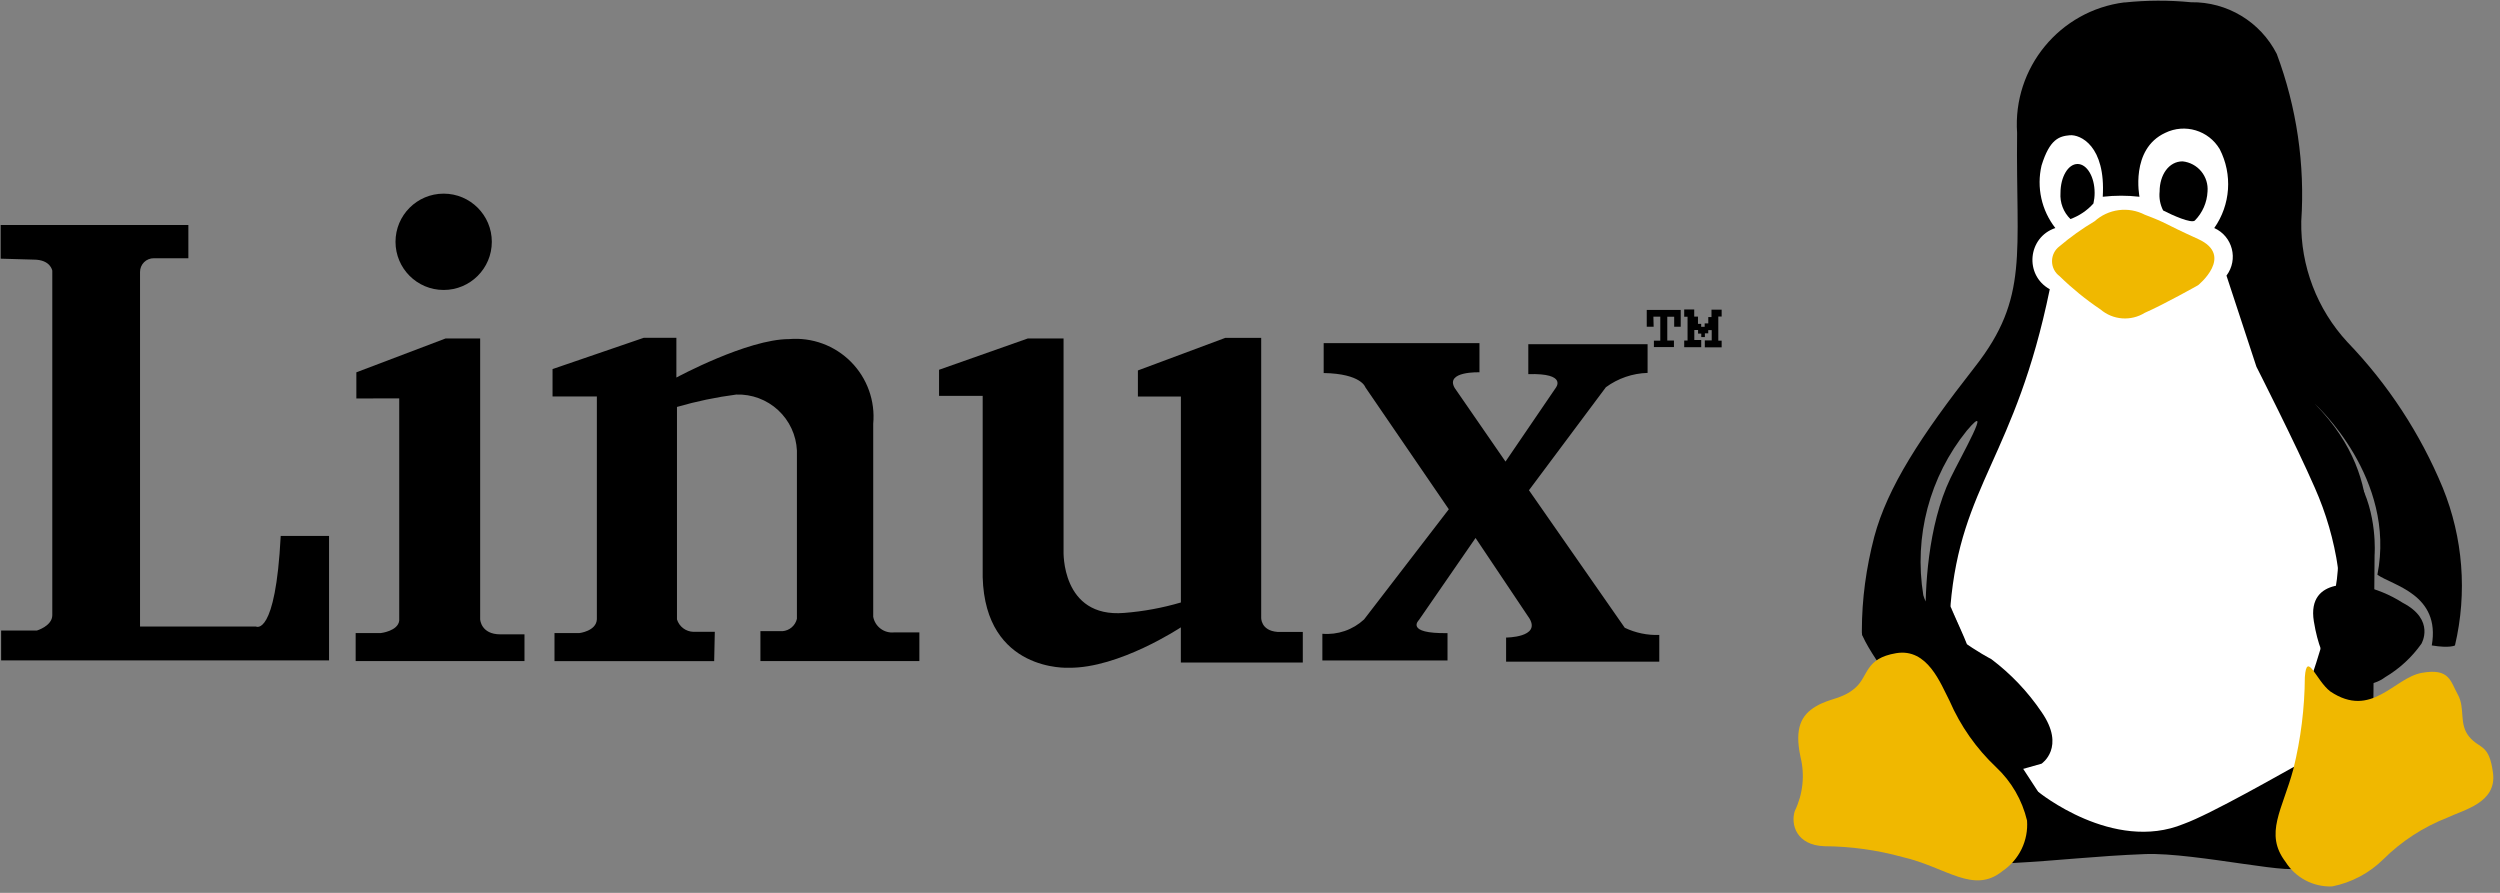 <svg width="168" height="60" viewBox="0 0 168 60" fill="none" xmlns="http://www.w3.org/2000/svg">
<rect x="0" y="0" width="168" height="60" fill="#808080" stroke="none"/>
<g clip-path="url(#clip0_20446_6296)">
<path d="M135.549 51.784L136.96 53.205L141.015 57.059L146.468 56.378L150.728 55.1L151.976 52.999L155.047 51.031L155.468 46.965L156.794 47.266L158.574 38.166L156.703 31.572L153.089 25.306L150.679 15.908L151.522 7.232L143.69 5.666L137.666 7.112L136.461 10.064C136.461 10.064 136.069 12.715 136.039 12.835C136.009 12.956 136.22 15.607 136.22 15.607L135.708 19.944L134.923 25.407L132.452 31.627C132.452 31.627 131.259 37.762 130.833 37.762C130.407 37.762 131.072 40.726 131.072 40.726L133.629 46.874L135.549 51.784Z" fill="white"/>
<path d="M142.77 0.159C138.417 0.704 135.247 4.554 135.549 8.931C135.456 17.065 136.37 19.987 132.719 24.648C129.068 29.308 126.843 32.741 125.951 36.069C125.408 38.157 125.117 40.246 125.117 42.404C125.117 42.404 125.04 43.287 125.951 42.464C126.865 41.642 129.427 42 130.708 44.292C131.988 46.584 134.356 50.14 134.356 50.14L135.549 51.784L137.192 51.32C137.192 51.32 138.84 50.223 137.192 47.847C136.269 46.483 135.128 45.281 133.812 44.291C133.812 44.291 129.908 42.294 129.246 39.996C128.604 36.062 129.666 32.041 132.169 28.939C134.025 26.746 131.763 30.696 131.07 32.136C129.527 35.349 129.35 39.677 129.406 41.814C129.437 42.715 131.699 43.292 132.254 43.722C132.616 44.001 130.877 40.464 131.07 40.726C131.758 32.54 135.431 30.717 137.744 19.436C136.026 18.486 136.257 15.947 138.119 15.324C137.19 14.136 136.848 12.59 137.192 11.121C137.739 9.346 138.379 9.154 139.085 9.089C139.792 9.024 141.512 9.793 141.305 13.222C142.125 13.128 142.953 13.128 143.773 13.222C143.773 13.222 143.133 10.024 145.503 8.928C146.824 8.283 148.418 8.76 149.166 10.024C150.037 11.723 149.896 13.763 148.798 15.324C150.035 15.879 150.433 17.438 149.619 18.521L151.631 24.643C151.631 24.643 154.277 29.851 155.554 32.775C156.316 34.493 156.84 36.306 157.112 38.165H158.574C158.574 38.165 160.89 32.55 155.554 27.137C155.192 26.721 155.446 27.042 155.554 27.137C155.662 27.233 161.044 32.154 159.761 38.622C160.788 39.349 164.02 39.935 163.415 43.373C164.635 43.575 164.974 43.373 164.974 43.373C165.806 39.841 165.519 36.136 164.152 32.774C162.648 29.144 160.477 25.827 157.753 22.997C155.707 20.788 154.592 17.875 154.645 14.864C154.9 11.044 154.338 7.212 152.999 3.624C151.898 1.462 149.663 0.114 147.237 0.151C145.751 0.006 144.254 0.011 142.77 0.167V0.159Z" fill="black"/>
<path d="M136.961 53.204C136.961 53.204 142 57.322 146.74 55.369C148.548 54.722 153.368 51.961 155.046 51.03C155.046 51.03 153.76 57.286 154.387 58.16C155.015 59.033 147.534 57.263 144.152 57.394C140.77 57.526 138.408 57.829 135.204 57.998C136.206 56.669 126.708 46.154 125.183 42.773C124.557 41.386 129.731 42.12 129.731 42.12L136.961 53.204Z" fill="black"/>
<path d="M127.425 43.893C125.318 44.244 125.571 45.428 124.689 46.212C123.808 46.996 122.972 46.902 122.019 47.474C121.067 48.046 120.575 48.895 120.993 50.862C121.295 52.083 121.159 53.371 120.609 54.502C120.325 55.386 120.702 56.797 122.596 56.866C124.373 56.876 126.142 57.121 127.854 57.594C130.792 58.27 132.622 60.132 134.586 58.522C135.13 58.151 135.568 57.643 135.855 57.05C136.141 56.456 136.265 55.798 136.217 55.141C135.892 53.769 135.17 52.523 134.142 51.558C132.809 50.3 131.744 48.784 131.013 47.103C130.41 45.945 129.536 43.542 127.425 43.893Z" fill="#F0B800"/>
<path d="M157.071 37.399C157.558 37.399 158.453 31.133 158.439 32.209C159.795 34.498 159.572 37.294 159.572 37.294L159.435 54.167L155.329 45.514C155.329 45.514 157.422 39.475 157.071 37.399Z" fill="black"/>
<path d="M167.53 51.944C167.269 49.948 166.643 50.366 165.931 49.509C165.218 48.652 165.678 47.593 165.168 46.679C164.659 45.764 164.613 44.884 162.745 45.216C160.877 45.548 159.372 48.331 156.592 46.462C155.636 45.726 155.015 43.714 154.886 45.499C154.873 47.578 154.615 49.649 154.118 51.668C153.386 54.415 152.137 56.014 153.589 57.919C153.92 58.444 154.384 58.873 154.933 59.162C155.482 59.451 156.097 59.591 156.718 59.568C158.024 59.31 159.226 58.671 160.171 57.732C161.397 56.519 162.858 55.57 164.466 54.944C165.573 54.415 167.791 53.941 167.53 51.944Z" fill="#F0B800"/>
<path d="M158.659 39.358C158.659 39.358 154.981 38.621 155.491 41.758C156.001 44.895 157.246 45.5 157.246 45.5C157.685 45.83 158.218 46.008 158.768 46.008C159.318 46.008 159.854 45.83 160.293 45.5C161.25 44.932 162.076 44.169 162.718 43.261C162.718 43.261 163.676 41.66 161.468 40.51C160.608 39.96 159.658 39.57 158.659 39.358Z" fill="black"/>
<path d="M139.612 11.02C140.246 11.02 140.759 11.889 140.759 12.961C140.759 13.2 140.732 13.44 140.679 13.674C140.258 14.145 139.727 14.504 139.133 14.72C138.9 14.493 138.72 14.218 138.605 13.914C138.489 13.61 138.442 13.285 138.465 12.961C138.465 11.889 138.978 11.02 139.612 11.02Z" fill="black"/>
<path d="M146.67 10.844C147.159 10.895 147.609 11.136 147.923 11.516C148.236 11.895 148.388 12.383 148.346 12.873C148.311 13.605 148.008 14.298 147.494 14.82C147.257 15.033 145.991 14.467 145.363 14.143C145.162 13.751 145.08 13.31 145.126 12.873C145.126 11.752 145.745 10.844 146.67 10.844Z" fill="black"/>
<path d="M140.759 14.867C139.929 15.36 139.14 15.922 138.404 16.547C138.246 16.663 138.117 16.815 138.029 16.989C137.941 17.164 137.896 17.357 137.896 17.552C137.896 17.748 137.941 17.941 138.029 18.116C138.117 18.29 138.246 18.442 138.404 18.558C139.251 19.387 140.173 20.136 141.158 20.797C141.565 21.145 142.073 21.354 142.608 21.394C143.142 21.434 143.675 21.304 144.13 21.021C145.444 20.446 147.712 19.166 147.712 19.166C147.712 19.166 150.176 17.181 147.712 16.062C145.247 14.942 145.73 15.038 144.13 14.429C143.59 14.15 142.98 14.043 142.378 14.121C141.776 14.2 141.21 14.46 140.759 14.867Z" fill="#F0B800"/>
<path d="M0.046 17.383V15.119H12.658V17.354H10.338C10.216 17.352 10.095 17.375 9.982 17.421C9.868 17.467 9.765 17.536 9.679 17.622C9.593 17.709 9.524 17.811 9.478 17.925C9.432 18.038 9.409 18.159 9.41 18.281V42.102H17.199C17.199 42.102 18.514 42.847 18.864 36.014H22.112V44.38H0.076V42.37H2.485C2.485 42.37 3.514 42.06 3.514 41.34V18.192C3.514 18.192 3.405 17.446 2.267 17.446L0.046 17.383Z" fill="black"/>
<path d="M23.947 26.777V25.02L29.948 22.743H32.267V41.621C32.267 41.621 32.311 42.628 33.625 42.628H35.245V44.423H23.9V42.54H25.601C25.601 42.54 26.741 42.408 26.828 41.708V26.771L23.947 26.777Z" fill="black"/>
<path d="M47.993 44.428H37.262V42.544H38.928C38.928 42.544 40.066 42.413 40.109 41.624V26.644H37.131V24.802L43.264 22.699H45.453V25.371C45.453 25.371 50.228 22.787 53.03 22.787C53.792 22.723 54.559 22.826 55.276 23.09C55.994 23.354 56.645 23.772 57.184 24.315C57.723 24.858 58.136 25.512 58.394 26.232C58.653 26.952 58.75 27.719 58.68 28.481V41.446C58.738 41.766 58.915 42.052 59.175 42.246C59.434 42.441 59.758 42.531 60.081 42.498H61.782V44.425H51.1V42.414H52.589C52.817 42.395 53.033 42.304 53.206 42.155C53.379 42.006 53.5 41.805 53.553 41.583V30.281C53.506 29.243 53.052 28.266 52.29 27.561C51.527 26.856 50.517 26.48 49.48 26.514C48.131 26.689 46.799 26.967 45.493 27.346V41.626C45.567 41.861 45.712 42.068 45.908 42.217C46.105 42.366 46.343 42.45 46.59 42.458H48.035L47.993 44.428Z" fill="black"/>
<path d="M66.042 26.601H63.104V24.849L69.062 22.747H71.471V37.027C71.471 37.027 71.296 41.538 75.546 41.188C76.837 41.087 78.114 40.852 79.356 40.486V26.646H76.467V24.894L82.343 22.704H84.752V41.501C84.752 41.501 84.709 42.378 85.847 42.464H87.548V44.524H79.353V42.158C79.353 42.158 75.192 44.918 71.819 44.873C71.819 44.873 66.212 45.182 66.036 38.785V26.608L66.042 26.601Z" fill="black"/>
<path d="M88.951 25.068V23.058H99.42V25.019C99.42 25.019 97.1 24.931 97.754 26.07L101.17 31.018L104.542 26.07C104.542 26.07 105.376 25.064 102.702 25.142V23.132H110.718V25.059C109.708 25.088 108.73 25.424 107.915 26.022L102.746 32.944L109.184 42.186C109.907 42.531 110.703 42.697 111.504 42.668V44.463H101.21V42.843C101.21 42.843 103.53 42.843 102.787 41.573L99.157 36.152L95.347 41.671C95.347 41.671 94.383 42.591 97.273 42.546V44.385H88.863V42.589C89.372 42.632 89.883 42.569 90.366 42.403C90.849 42.237 91.292 41.972 91.666 41.626L97.36 34.222L91.753 26.027C91.753 26.027 91.492 25.112 88.951 25.068Z" fill="black"/>
<path d="M111.125 21.958H110.661V20.826H112.944V21.958H112.505V21.284H112.041V22.884H112.489V23.323H111.142V22.892H111.572V21.282H111.108L111.125 21.958Z" fill="black"/>
<path d="M113.179 23.333V22.885H113.404V21.284H113.179V20.797H113.852V21.275H114.104V21.762H114.319V21.959H114.554V21.734H114.797V21.305H115.012V20.808H115.695V21.272H115.47V22.891H115.695V23.34H114.563V22.876H115.027V22.183H114.794V22.398H114.568V22.65H114.325V22.416H114.11V22.175H113.858V22.849H114.322V23.33L113.179 23.333Z" fill="black"/>
<path d="M29.814 19.486C31.601 19.486 33.05 18.037 33.05 16.25C33.05 14.462 31.601 13.013 29.814 13.013C28.027 13.013 26.578 14.462 26.578 16.25C26.578 18.037 28.027 19.486 29.814 19.486Z" fill="black"/>
</g>
<defs>
<clipPath id="clip0_20446_6296">
<rect width="168" height="59.934" fill="white"/>
</clipPath>
</defs>
</svg>
